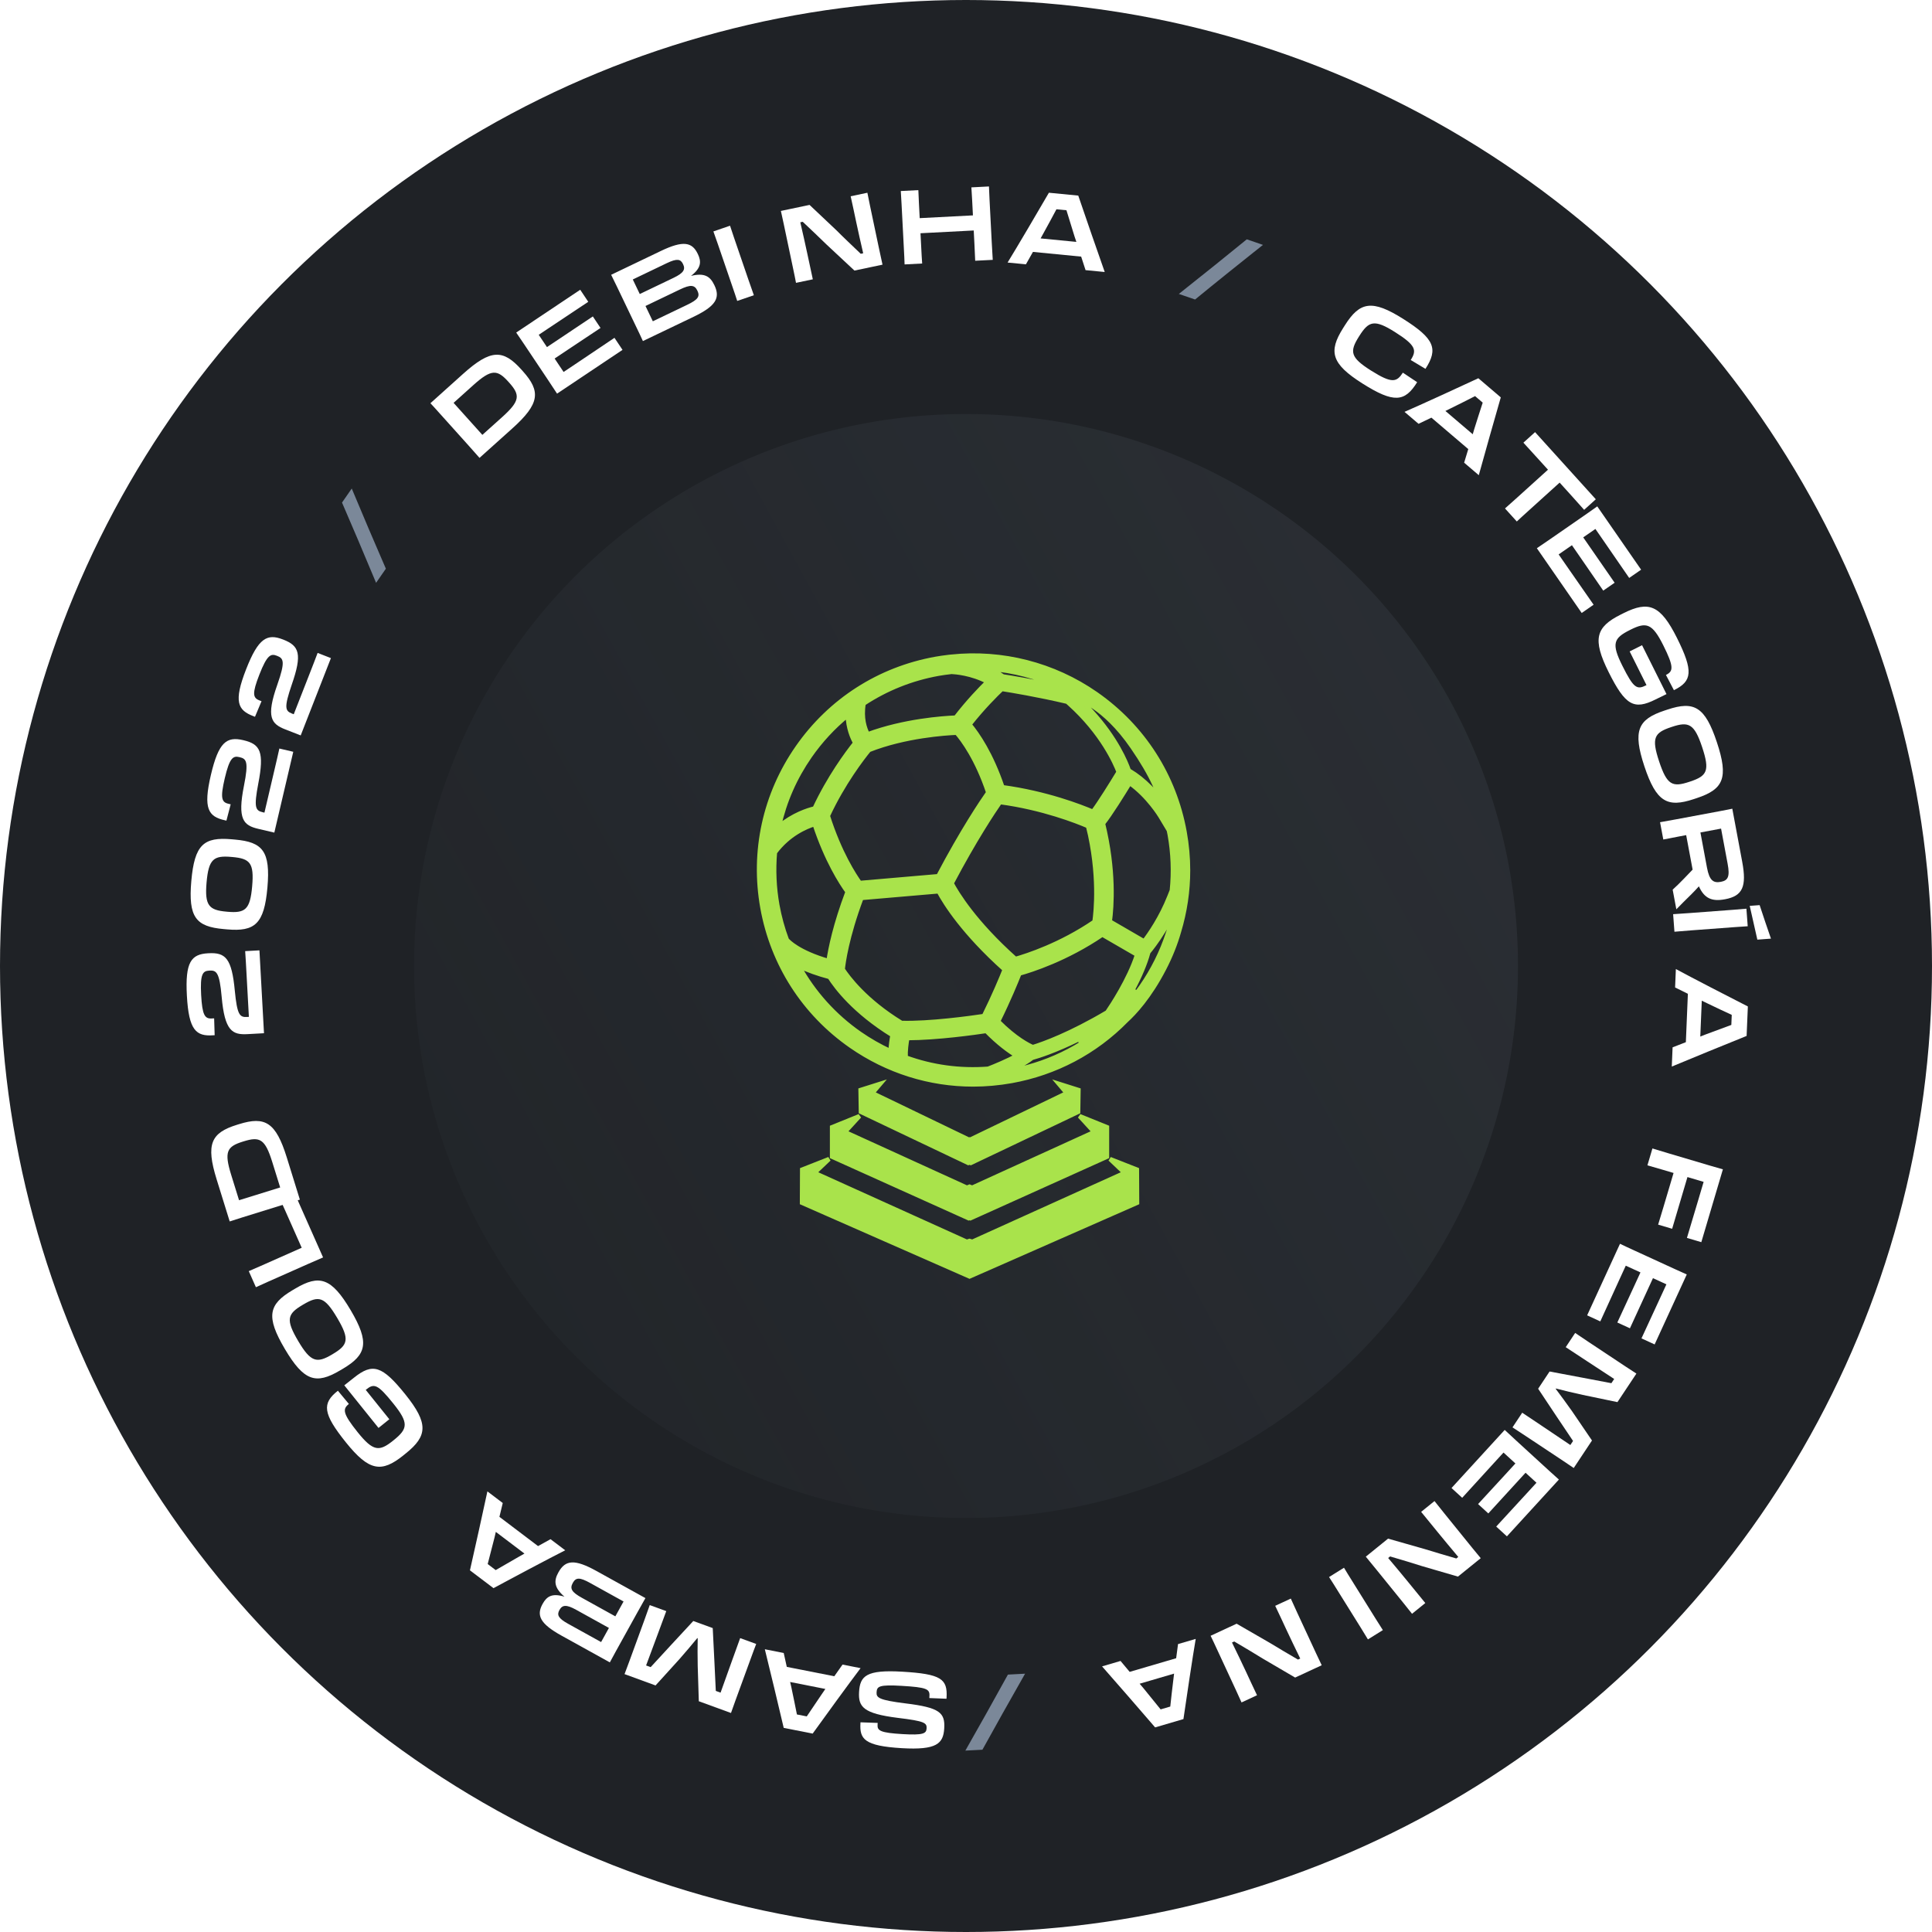 <?xml version="1.0" encoding="UTF-8"?> <svg xmlns="http://www.w3.org/2000/svg" width="112" height="112" viewBox="0 0 112 112" fill="none"><circle cx="56" cy="56" r="56" fill="#1F2226"></circle><g filter="url(#filter0_b_2793_35032)"><circle cx="56" cy="56" r="32" fill="url(#paint0_linear_2793_35032)" fill-opacity="0.15"></circle></g><path d="M49.337 60.639C51.435 62.096 53.88 62.868 56.411 62.868C57.15 62.868 57.898 62.8 58.635 62.669C61.188 62.209 63.492 60.993 65.291 59.158C65.745 58.745 66.635 57.804 67.488 56.153C67.859 55.438 68.145 54.718 68.344 54.016C68.697 52.848 68.874 51.657 68.874 50.456C68.874 49.718 68.807 48.976 68.673 48.233C68.087 44.974 66.269 42.135 63.552 40.237L63.535 40.225C61.082 38.518 58.097 37.754 55.132 38.07H55.117C55.087 38.07 55.054 38.074 55.019 38.081C54.72 38.117 54.473 38.152 54.239 38.194C50.969 38.782 48.126 40.606 46.229 43.333C44.333 46.059 43.613 49.361 44.199 52.629C44.786 55.898 46.611 58.742 49.337 60.639V60.639ZM45.158 47.91C45.483 46.447 46.085 45.08 46.951 43.834C47.571 42.944 48.306 42.148 49.143 41.467C49.168 42.208 49.401 42.756 49.577 43.068C49.106 43.659 48.069 45.056 47.223 46.865C46.821 46.96 45.992 47.225 45.159 47.91H45.158ZM58.138 39.208C57.891 39.031 57.634 38.886 57.382 38.767C58.755 38.876 60.095 39.229 61.352 39.815C59.864 39.488 58.612 39.283 58.142 39.211L58.138 39.208V39.208ZM66.326 54.57L64.337 53.417C64.454 52.554 64.606 50.468 63.943 47.741C64.365 47.213 65.109 46.015 65.488 45.393C66.565 46.153 67.262 47.307 67.269 47.319L67.756 48.131L67.771 48.201C67.784 48.262 67.797 48.325 67.809 48.388C68.001 49.456 68.042 50.545 67.932 51.623L67.791 51.977C67.303 53.208 66.651 54.144 66.326 54.57V54.57ZM48.093 56.639C48.472 57.236 49.529 58.648 51.738 60.011C51.691 60.262 51.641 60.593 51.626 60.939C51.005 60.653 50.405 60.31 49.839 59.917C48.373 58.897 47.16 57.551 46.309 56.001C46.819 56.246 47.416 56.46 48.093 56.639H48.093ZM63.077 47.893C63.769 50.706 63.527 52.884 63.447 53.432C61.476 54.779 59.529 55.402 58.866 55.59C56.493 53.473 55.469 51.775 55.168 51.208C56.505 48.671 57.596 47.039 57.971 46.5C60.447 46.831 62.431 47.615 63.078 47.894L63.077 47.893ZM55.457 42.477C55.821 42.898 56.632 43.986 57.288 45.942C56.914 46.475 55.788 48.145 54.394 50.792L49.844 51.185C49.529 50.747 48.672 49.437 47.991 47.295C48.873 45.393 50.008 43.928 50.376 43.48C52.463 42.653 54.842 42.503 55.457 42.478V42.477ZM63.36 47.058C62.658 46.758 60.648 45.975 58.113 45.633C57.459 43.7 56.668 42.555 56.205 42C56.989 41.007 57.742 40.262 58.08 39.942C58.611 40.025 60.151 40.278 61.865 40.681L61.993 40.795C63.904 42.512 64.666 44.276 64.846 44.753C64.455 45.401 63.758 46.52 63.359 47.057L63.36 47.058ZM49.939 52.057L54.417 51.672C54.8 52.386 55.866 54.082 58.242 56.208C58.053 56.683 57.623 57.72 57.038 58.899C56.235 59.019 53.868 59.346 52.26 59.298C50.162 58.017 49.151 56.647 48.854 56.192C48.894 55.809 49.091 54.319 49.939 52.057H49.939ZM52.599 60.181C54.331 60.178 56.571 59.859 57.175 59.768C57.88 60.487 58.496 60.935 58.945 61.205C58.412 61.496 57.684 61.801 57.287 61.954C55.647 62.078 54.039 61.859 52.504 61.299C52.487 60.902 52.548 60.467 52.599 60.181V60.181ZM65.916 55.347C65.451 56.794 64.435 58.321 64.188 58.681C62.034 59.959 60.486 60.512 59.872 60.701C59.641 60.603 58.87 60.226 57.864 59.211C58.477 57.97 58.913 56.904 59.097 56.438C59.777 56.249 61.807 55.607 63.904 54.181L65.916 55.346L65.916 55.347ZM55.421 41.577C55.405 41.584 55.389 41.592 55.374 41.6C54.664 41.63 52.417 41.785 50.303 42.566C50.129 42.232 49.923 41.63 50.066 40.789C50.722 40.356 51.415 39.994 52.137 39.705C52.861 39.415 53.615 39.2 54.394 39.059C54.623 39.018 54.867 38.985 55.163 38.951C55.379 38.961 56.322 39.03 57.251 39.521C56.829 39.934 56.134 40.656 55.421 41.577L55.421 41.577ZM49.133 51.702C48.417 53.597 48.138 54.973 48.029 55.709C46.28 55.201 45.697 54.576 45.615 54.479C45.37 53.824 45.186 53.149 45.064 52.474C44.884 51.467 44.837 50.439 44.925 49.416C45.712 48.362 46.714 47.936 47.223 47.777C47.922 49.891 48.758 51.186 49.133 51.701V51.702ZM59.45 61.589C59.595 61.503 59.714 61.421 59.805 61.346L59.83 61.326L59.859 61.319C60.202 61.224 61.15 60.928 62.559 60.235L62.701 60.491C61.73 61.095 60.675 61.555 59.566 61.856L58.561 62.13L59.45 61.59V61.589ZM66.562 55.236L66.581 55.192L66.593 55.176C66.72 55.025 67.056 54.606 67.442 53.977L68.112 52.881L67.706 54.099C67.347 55.197 66.827 56.239 66.162 57.195C66.078 57.318 65.988 57.435 65.9 57.554L65.653 57.399C66.082 56.599 66.388 55.873 66.563 55.237L66.562 55.236ZM67.269 46.238L66.688 45.65C66.298 45.256 65.894 44.934 65.485 44.693L65.44 44.665L65.421 44.615C65.282 44.219 64.714 42.807 63.279 41.244L62.396 40.28L63.471 41.024C64.002 41.392 64.812 42.086 65.651 43.311C66.215 44.131 66.631 44.843 66.926 45.486L67.27 46.237L67.269 46.238ZM64.347 67.189L65.193 67.994L56.366 71.985L56.205 71.935L56.044 71.985L47.217 67.994L48.063 67.189L46.501 67.803L46.492 69.728L56.205 74L65.919 69.728L65.909 67.803L64.347 67.189H64.347ZM63.43 65.626L56.356 68.851L56.205 68.789L56.053 68.851L48.98 65.626L49.826 64.7L48.234 65.344V67.057L56.154 70.625L56.205 70.604L56.255 70.625L64.175 67.057V65.344L62.583 64.7L63.43 65.626V65.626ZM61.838 63.37L56.235 66.07L56.205 66.055L56.174 66.07L50.572 63.37L51.035 62.825L49.886 63.188L49.907 64.458L56.133 67.42L56.205 67.395L56.275 67.42L62.502 64.458L62.522 63.188L61.374 62.825L61.837 63.37H61.838Z" fill="#A9E34B" stroke="#A9E34B" stroke-width="0.25"></path><path d="M52.299 96.909C50.22 96.787 49.856 97.156 49.801 98.084C49.751 98.947 50.041 99.336 52.051 99.587C53.603 99.774 53.735 99.878 53.716 100.196C53.699 100.495 53.524 100.599 52.321 100.528C51.045 100.453 50.854 100.328 50.873 99.998L50.88 99.879L49.884 99.844L49.881 99.898C49.828 100.809 50.098 101.215 52.279 101.343C54.297 101.462 54.686 101.082 54.738 100.195C54.791 99.291 54.484 98.99 52.497 98.748C50.952 98.555 50.798 98.419 50.816 98.108L50.817 98.096C50.836 97.76 50.969 97.654 52.263 97.73C53.706 97.815 53.905 97.911 53.881 98.312L53.874 98.438L54.869 98.478L54.873 98.412C54.937 97.328 54.557 97.041 52.299 96.909Z" fill="white"></path><path d="M47.111 100.498C47.693 99.684 49.337 97.427 49.889 96.704L48.842 96.498L48.365 97.174L45.611 96.631L45.433 95.826L44.338 95.609C44.557 96.484 45.208 99.2 45.433 100.167L47.111 100.498ZM47.633 98.222C47.333 98.659 47.031 99.106 46.769 99.501L46.198 99.389C46.104 98.905 45.987 98.35 45.877 97.821L45.805 97.507L47.847 97.91L47.633 98.222Z" fill="white"></path><path d="M43.838 95.302L42.908 94.963C42.749 95.416 42.559 95.934 42.415 96.329C42.226 96.847 41.96 97.593 41.772 98.125L41.496 98.024C41.468 97.522 41.438 96.904 41.414 96.308L41.318 94.382L40.191 93.971L38.895 95.369C38.486 95.807 38.061 96.271 37.72 96.645L37.455 96.548C37.681 95.947 37.987 95.127 38.11 94.788C38.275 94.338 38.456 93.842 38.624 93.398L37.666 93.049C37.575 93.316 37.489 93.552 37.345 93.947L36.47 96.342C36.367 96.624 36.299 96.81 36.205 97.05L38.003 97.707L39.392 96.176C39.751 95.771 40.114 95.335 40.423 94.962L40.446 94.971C40.436 95.452 40.436 96.028 40.447 96.575L40.511 98.623L42.376 99.304C42.459 99.059 42.527 98.873 42.632 98.586L43.509 96.185C43.651 95.796 43.737 95.559 43.838 95.302Z" fill="white"></path><path d="M36.943 93.486C37.155 93.102 37.277 92.882 37.416 92.643L34.576 91.071C33.317 90.374 32.775 90.424 32.377 91.143L32.365 91.164C32.098 91.647 32.119 92.042 32.722 92.562C32.001 92.341 31.695 92.548 31.459 92.973L31.453 92.984C31.087 93.645 31.301 94.127 32.555 94.821L35.353 96.37C35.467 96.152 35.566 95.974 35.711 95.711L36.943 93.486ZM32.931 94.131C32.358 93.814 32.275 93.617 32.429 93.339L32.435 93.329C32.595 93.04 32.822 93.001 33.395 93.318L35.3 94.373L34.847 95.192L32.931 94.131ZM33.735 92.628C33.147 92.303 33.021 92.096 33.202 91.771L33.207 91.76C33.385 91.44 33.603 91.43 34.212 91.767L36.148 92.84L35.672 93.701L33.735 92.628Z" fill="white"></path><path d="M28.607 92.066C29.487 91.589 31.953 90.28 32.766 89.872L31.915 89.228L31.191 89.628L28.952 87.933L29.145 87.131L28.255 86.457C28.069 87.339 27.465 90.065 27.243 91.034L28.607 92.066ZM30.073 90.249C29.612 90.51 29.144 90.78 28.736 91.02L28.272 90.669C28.399 90.193 28.537 89.643 28.671 89.119L28.743 88.805L30.403 90.062L30.073 90.249Z" fill="white"></path><path d="M23.503 80.841C22.154 79.161 21.605 78.995 20.515 79.87C20.375 79.983 20.127 80.182 19.959 80.309L21.943 82.779L22.57 82.275L21.202 80.572L21.212 80.565C21.685 80.177 21.888 80.229 22.809 81.375C23.703 82.489 23.649 82.824 22.821 83.489L22.784 83.519C21.988 84.158 21.635 84.149 20.737 83.031C19.862 81.941 19.86 81.689 20.207 81.403L20.225 81.388L19.588 80.622C18.659 81.353 18.706 81.939 20.054 83.618C21.396 85.288 22.114 85.388 23.378 84.374L23.527 84.253C24.786 83.243 24.848 82.516 23.503 80.841Z" fill="white"></path><path d="M20.325 75.946C19.213 74.067 18.513 73.874 17.124 74.696L16.959 74.793C15.565 75.618 15.402 76.321 16.513 78.201C17.622 80.075 18.317 80.271 19.711 79.446L19.876 79.349C21.265 78.527 21.433 77.821 20.325 75.946ZM19.55 76.405C20.28 77.639 20.182 77.969 19.289 78.497L19.248 78.522C18.37 79.041 18.018 78.977 17.288 77.743C16.552 76.498 16.653 76.173 17.546 75.645L17.587 75.621C18.481 75.092 18.814 75.16 19.55 76.405Z" fill="white"></path><path d="M16.953 68.89L16.119 69.26C16.32 69.696 16.697 70.546 16.974 71.171L17.49 72.334L15.121 73.385C14.841 73.509 14.633 73.602 14.422 73.689L14.835 74.621C15.041 74.523 15.244 74.433 15.529 74.307L17.86 73.273C18.239 73.105 18.475 73 18.729 72.894L16.953 68.89Z" fill="white"></path><path d="M16.483 69.818C16.861 69.701 17.096 69.628 17.384 69.545L16.627 67.104C15.99 65.052 15.365 64.7 13.864 65.166L13.738 65.205C12.237 65.671 11.921 66.315 12.558 68.367L13.316 70.808C13.555 70.727 13.75 70.667 14.042 70.576L16.483 69.818ZM13.401 68.105C12.983 66.758 13.156 66.466 14.084 66.178L14.13 66.164C15.058 65.876 15.367 66.019 15.784 67.365L16.242 68.838L13.858 69.578L13.401 68.105Z" fill="white"></path><path d="M15.04 55.093L14.213 55.138C14.233 55.395 14.268 56.018 14.288 56.396L14.428 58.948L14.309 58.955C13.889 58.978 13.748 58.817 13.613 57.442C13.437 55.553 13.075 55.206 12.087 55.261L12.063 55.262C11.08 55.316 10.727 55.774 10.834 57.721C10.944 59.734 11.372 60.083 12.354 60.017L12.444 60.012L12.414 59.035L12.276 59.042C11.875 59.064 11.725 58.856 11.661 57.682C11.593 56.454 11.759 56.288 12.124 56.268L12.142 56.267C12.543 56.245 12.723 56.349 12.85 57.785C13.025 59.77 13.47 59.998 14.345 59.95L15.304 59.897L15.04 55.093Z" fill="white"></path><path d="M15.502 51.456C15.688 49.346 15.229 48.812 13.621 48.671L13.43 48.654C11.816 48.512 11.277 48.959 11.091 51.069C10.906 53.179 11.358 53.718 12.972 53.86L13.164 53.877C14.771 54.018 15.317 53.566 15.502 51.456ZM14.618 51.379C14.499 52.73 14.221 52.946 13.181 52.855L13.133 52.85C12.111 52.761 11.857 52.497 11.976 51.147C12.095 49.796 12.39 49.587 13.412 49.677L13.46 49.681C14.5 49.772 14.736 50.028 14.618 51.379Z" fill="white"></path><path d="M17.001 43.582L16.195 43.393C16.142 43.645 15.999 44.253 15.913 44.621L15.33 47.11L15.213 47.082C14.805 46.986 14.714 46.793 14.971 45.435C15.333 43.573 15.084 43.139 14.12 42.913L14.096 42.907C13.138 42.683 12.67 43.023 12.226 44.922C11.766 46.885 12.078 47.34 13.039 47.553L13.126 47.573L13.373 46.627L13.239 46.595C12.847 46.503 12.762 46.261 13.03 45.117C13.311 43.919 13.516 43.807 13.872 43.89L13.89 43.894C14.281 43.986 14.425 44.137 14.143 45.55C13.753 47.504 14.116 47.848 14.969 48.048L15.903 48.267L17.001 43.582Z" fill="white"></path><path d="M19.184 38.151L18.413 37.85C18.325 38.093 18.098 38.674 17.96 39.026L17.029 41.406L16.918 41.363C16.526 41.21 16.465 41.005 16.911 39.698C17.534 37.906 17.349 37.441 16.427 37.08L16.405 37.072C15.488 36.713 14.977 36.984 14.267 38.8C13.533 40.678 13.777 41.172 14.698 41.52L14.782 41.552L15.161 40.65L15.032 40.6C14.658 40.453 14.608 40.202 15.036 39.107C15.483 37.961 15.702 37.879 16.043 38.013L16.06 38.019C16.434 38.165 16.555 38.335 16.076 39.694C15.412 41.573 15.722 41.965 16.538 42.284L17.432 42.633L19.184 38.151Z" fill="white"></path><path d="M21.802 33.787L22.369 32.968C21.899 31.898 20.822 29.364 20.391 28.321L19.827 29.135C20.234 30.066 21.264 32.487 21.802 33.787Z" fill="#7B8899"></path><path d="M27.173 25.839C27.438 26.134 27.602 26.317 27.798 26.544L29.7 24.836C31.298 23.401 31.357 22.686 30.307 21.516L30.219 21.418C29.168 20.249 28.451 20.232 26.853 21.667L24.952 23.375C25.125 23.558 25.261 23.71 25.465 23.938L27.173 25.839ZM27.442 22.323C28.491 21.381 28.829 21.416 29.479 22.139L29.511 22.175C30.161 22.898 30.159 23.238 29.11 24.18L27.963 25.21L26.295 23.354L27.442 22.323Z" fill="white"></path><path d="M31.761 22.014C32.004 22.378 32.144 22.587 32.293 22.82L36.088 20.282L35.621 19.584C35.066 19.962 33.994 20.679 33.32 21.13L32.672 21.563L32.152 20.785L32.955 20.248C33.503 19.881 33.823 19.668 34.813 19.012L34.367 18.344L31.708 20.122L31.231 19.409L31.75 19.062C32.398 18.628 33.346 17.994 34.102 17.496L33.636 16.797L29.925 19.279C30.067 19.48 30.18 19.65 30.347 19.899L31.761 22.014Z" fill="white"></path><path d="M36.858 18.898C37.048 19.293 37.157 19.52 37.27 19.772L40.198 18.369C41.496 17.747 41.77 17.276 41.415 16.535L41.404 16.514C41.166 16.016 40.831 15.803 40.058 15.994C40.656 15.535 40.665 15.165 40.455 14.726L40.449 14.716C40.123 14.034 39.606 13.928 38.313 14.548L35.429 15.93C35.541 16.149 35.629 16.334 35.759 16.604L36.858 18.898ZM38.658 15.254C39.248 14.972 39.457 15.018 39.594 15.305L39.599 15.316C39.742 15.613 39.642 15.821 39.052 16.104L37.088 17.045L36.684 16.201L38.658 15.254ZM39.416 16.781C40.023 16.49 40.264 16.508 40.425 16.843L40.43 16.854C40.588 17.184 40.469 17.367 39.842 17.668L37.845 18.625L37.42 17.738L39.416 16.781Z" fill="white"></path><path d="M42.43 16.53C42.572 16.944 42.652 17.177 42.737 17.445L43.702 17.115C43.599 16.833 43.535 16.645 43.383 16.203L42.558 13.796C42.459 13.507 42.399 13.331 42.321 13.085L41.356 13.416C41.443 13.652 41.507 13.839 41.605 14.123L42.43 16.53Z" fill="white"></path><path d="M46.145 16.397L47.12 16.192C47.016 15.724 46.891 15.131 46.804 14.72C46.708 14.262 46.526 13.454 46.394 12.887L46.535 12.857C46.994 13.288 47.5 13.77 47.924 14.184L49.533 15.685L51.16 15.343C51.095 15.062 51.044 14.822 50.953 14.387L50.439 11.944C50.374 11.633 50.33 11.428 50.283 11.174L49.314 11.378C49.418 11.84 49.544 12.439 49.638 12.886C49.718 13.267 49.923 14.187 50.04 14.683L49.899 14.713C49.447 14.281 48.842 13.709 48.507 13.368L46.931 11.879L45.269 12.228C45.328 12.48 45.37 12.679 45.435 12.991L45.959 15.48C46.059 15.956 46.09 16.102 46.145 16.397Z" fill="white"></path><path d="M52.44 15.329L53.459 15.276C53.437 14.977 53.427 14.779 53.403 14.312L53.362 13.521L56.448 13.361L56.489 14.151C56.511 14.589 56.524 14.835 56.533 15.116L57.551 15.064C57.53 14.764 57.52 14.567 57.495 14.099L57.364 11.559C57.348 11.253 57.338 11.067 57.331 10.809L56.312 10.862C56.331 11.114 56.341 11.311 56.357 11.611L56.402 12.486L53.316 12.646L53.271 11.771C53.255 11.465 53.246 11.28 53.238 11.022L52.22 11.074C52.239 11.326 52.249 11.524 52.264 11.823L52.396 14.364C52.419 14.801 52.432 15.047 52.44 15.329Z" fill="white"></path><path d="M60.806 11.173C60.306 12.04 58.89 14.446 58.411 15.22L59.474 15.323L59.881 14.603L62.676 14.876L62.931 15.66L64.042 15.768C63.739 14.919 62.827 12.28 62.508 11.339L60.806 11.173ZM60.508 13.489C60.765 13.026 61.022 12.55 61.243 12.132L61.823 12.188C61.964 12.66 62.134 13.201 62.295 13.717L62.398 14.023L60.325 13.821L60.508 13.489Z" fill="white"></path><path d="M68.338 17.04L69.281 17.363C70.183 16.619 72.328 14.894 73.215 14.196L72.278 13.874C71.493 14.519 69.443 16.169 68.338 17.04Z" fill="#7B8899"></path><path d="M78.988 22.235C80.809 23.386 81.443 23.304 82.154 22.156L81.325 21.604C80.97 22.153 80.701 22.253 79.479 21.481C78.282 20.724 78.224 20.39 78.778 19.512L78.804 19.471C79.349 18.609 79.675 18.496 80.873 19.253C82.1 20.028 82.134 20.312 81.781 20.87L82.636 21.382C83.38 20.227 83.169 19.639 81.353 18.492C79.542 17.348 78.83 17.487 77.965 18.856L77.862 19.019C77 20.383 77.177 21.091 78.988 22.235Z" fill="white"></path><path d="M85.701 21.927C84.794 22.352 82.257 23.516 81.421 23.876L82.234 24.569L82.98 24.212L85.117 26.034L84.878 26.823L85.727 27.547C85.964 26.677 86.725 23.99 87.002 23.036L85.701 21.927ZM84.132 23.656C84.607 23.422 85.09 23.18 85.511 22.963L85.954 23.341C85.8 23.808 85.63 24.35 85.467 24.865L85.376 25.174L83.792 23.824L84.132 23.656Z" fill="white"></path><path d="M87.967 28.831C87.642 29.125 87.46 29.29 87.246 29.475L87.931 30.231C88.149 30.025 88.296 29.893 88.643 29.579L90.414 27.977L91.114 28.751C91.275 28.929 91.553 29.236 91.834 29.556L92.511 28.944L88.989 25.051L88.313 25.662C88.599 25.97 89.05 26.468 89.359 26.811L89.738 27.229L87.967 28.831Z" fill="white"></path><path d="M89.891 31.236C89.531 31.485 89.323 31.629 89.093 31.781L91.693 35.535L92.383 35.056C91.996 34.507 91.261 33.447 90.8 32.781L90.356 32.14L91.126 31.607L91.675 32.401C92.051 32.944 92.27 33.259 92.942 34.239L93.602 33.782L91.781 31.152L92.487 30.664L92.842 31.177C93.286 31.818 93.935 32.755 94.446 33.504L95.137 33.025L92.595 29.355C92.396 29.5 92.229 29.617 91.982 29.788L89.891 31.236Z" fill="white"></path><path d="M93.257 38.968C94.22 40.895 94.722 41.174 95.972 40.549C96.133 40.469 96.418 40.327 96.608 40.238L95.192 37.404L94.473 37.763L95.449 39.717L95.439 39.722C94.894 40.001 94.706 39.907 94.049 38.592C93.411 37.315 93.534 36.998 94.484 36.524L94.527 36.502C95.44 36.046 95.783 36.13 96.424 37.413C97.049 38.663 96.998 38.91 96.598 39.117L96.576 39.127L97.038 40.01C98.1 39.493 98.178 38.91 97.216 36.983C96.259 35.067 95.577 34.818 94.128 35.541L93.956 35.627C92.512 36.349 92.297 37.046 93.257 38.968Z" fill="white"></path><path d="M95.327 44.425C96.016 46.497 96.659 46.834 98.19 46.325L98.373 46.264C99.91 45.753 100.218 45.101 99.529 43.028C98.843 40.961 98.205 40.623 96.668 41.134L96.486 41.194C94.954 41.703 94.641 42.358 95.327 44.425ZM96.181 44.141C95.729 42.78 95.894 42.478 96.88 42.151L96.925 42.136C97.893 41.814 98.223 41.951 98.675 43.312C99.131 44.684 98.964 44.98 97.979 45.307L97.933 45.322C96.948 45.65 96.637 45.513 96.181 44.141Z" fill="white"></path><path d="M97.186 47.493C96.755 47.574 96.508 47.62 96.235 47.665L96.423 48.667C96.711 48.607 96.911 48.57 97.371 48.484L97.749 48.413L98.123 50.413L97.637 50.919C97.407 51.157 97.181 51.382 96.966 51.575L97.179 52.713C97.466 52.422 97.743 52.138 98.012 51.88C98.183 51.714 98.34 51.544 98.487 51.382C98.803 52.092 99.257 52.27 99.988 52.133L100.006 52.13C101.02 51.94 101.267 51.4 100.997 49.955L100.423 46.882C100.182 46.933 99.982 46.971 99.687 47.026L97.186 47.493ZM100.153 50.076C100.292 50.819 100.175 51.042 99.762 51.12L99.75 51.122C99.326 51.201 99.095 51.043 98.956 50.3L98.575 48.259L99.772 48.035L100.153 50.076Z" fill="white"></path><path d="M102.008 52.471L101.433 52.514L101.875 54.472L102.664 54.413C102.512 53.979 102.157 52.935 102.008 52.471ZM97.957 52.93C97.52 52.963 97.275 52.981 96.993 52.996L97.069 54.014C97.368 53.985 97.565 53.97 98.032 53.935L100.569 53.746C100.874 53.723 101.059 53.709 101.317 53.696L101.241 52.678C100.99 52.703 100.793 52.718 100.494 52.74L97.957 52.93Z" fill="white"></path><path d="M101.325 58.345C100.431 57.893 97.95 56.612 97.152 56.176L97.107 57.244L97.848 57.611L97.731 60.416L96.962 60.715L96.915 61.83C97.746 61.48 100.331 60.423 101.253 60.054L101.325 58.345ZM98.996 58.175C99.472 58.406 99.961 58.636 100.391 58.834L100.367 59.416C99.904 59.583 99.373 59.783 98.866 59.972L98.567 60.091L98.654 58.011L98.996 58.175Z" fill="white"></path><path d="M96.718 66.857C96.298 66.733 96.062 66.663 95.793 66.577L95.503 67.555C95.793 67.635 95.983 67.691 96.431 67.824L97.018 67.998L96.747 68.912C96.553 69.568 96.299 70.425 96.124 70.993L96.936 71.233L97.823 68.236L98.761 68.514L98.446 69.578C98.19 70.441 97.999 71.085 97.793 71.763L98.627 72.01L99.878 67.787C99.64 67.723 99.445 67.665 99.157 67.58L96.718 66.857Z" fill="white"></path><path d="M94.788 72.512C94.39 72.329 94.161 72.224 93.913 72.103L92.008 76.252L92.771 76.603C93.046 75.99 93.584 74.818 93.922 74.082L94.248 73.373L95.099 73.763L94.695 74.641C94.42 75.241 94.26 75.59 93.758 76.667L94.489 77.002L95.824 74.096L96.603 74.454L96.343 75.021C96.017 75.73 95.542 76.766 95.158 77.587L95.921 77.938L97.784 73.881C97.558 73.784 97.373 73.699 97.1 73.573L94.788 72.512Z" fill="white"></path><path d="M91.314 77.272L90.767 78.097C91.17 78.357 91.63 78.662 91.98 78.895C92.44 79.2 93.103 79.633 93.576 79.94L93.414 80.185C92.919 80.094 92.311 79.979 91.725 79.864L89.831 79.507L89.168 80.506L90.224 82.094C90.555 82.594 90.907 83.115 91.191 83.534L91.035 83.769C90.503 83.409 89.776 82.92 89.477 82.721C89.077 82.455 88.637 82.163 88.245 81.896L87.681 82.746C87.919 82.897 88.129 83.036 88.479 83.269L90.604 84.679C90.854 84.845 91.019 84.954 91.231 85.102L92.289 83.507L91.126 81.799C90.815 81.355 90.476 80.9 90.186 80.513L90.199 80.493C90.665 80.615 91.225 80.749 91.759 80.865L93.765 81.282L94.864 79.628C94.645 79.49 94.48 79.38 94.225 79.211L92.096 77.798C91.751 77.569 91.541 77.43 91.314 77.272Z" fill="white"></path><path d="M87.938 83.551C87.615 83.255 87.429 83.085 87.229 82.894L84.146 86.262L84.765 86.829C85.215 86.33 86.086 85.378 86.633 84.781L87.16 84.206L87.85 84.838L87.198 85.55C86.752 86.037 86.493 86.32 85.686 87.192L86.279 87.735L88.438 85.376L89.071 85.956L88.65 86.416C88.123 86.991 87.353 87.832 86.737 88.496L87.357 89.064L90.371 85.771C90.186 85.609 90.035 85.472 89.814 85.269L87.938 83.551Z" fill="white"></path><path d="M83.159 87.018L82.385 87.644C82.692 88.014 83.073 88.485 83.337 88.811C83.632 89.175 84.162 89.811 84.537 90.256L84.425 90.347C83.821 90.172 83.151 89.973 82.585 89.799L80.468 89.196L79.177 90.242C79.362 90.462 79.517 90.653 79.796 90.998L81.367 92.938C81.567 93.185 81.699 93.349 81.857 93.553L82.626 92.93C82.323 92.565 81.938 92.09 81.651 91.735C81.406 91.432 80.804 90.707 80.474 90.319L80.586 90.228C81.186 90.406 81.984 90.64 82.438 90.79L84.52 91.397L85.84 90.329C85.672 90.132 85.544 89.974 85.344 89.727L83.743 87.749C83.438 87.371 83.343 87.255 83.159 87.018Z" fill="white"></path><path d="M78.419 91.706C78.187 91.335 78.057 91.126 77.913 90.883L77.047 91.423C77.211 91.674 77.316 91.842 77.563 92.239L78.909 94.398C79.071 94.658 79.169 94.816 79.3 95.038L80.166 94.499C80.028 94.288 79.923 94.12 79.764 93.865L78.419 91.706Z" fill="white"></path><path d="M74.829 92.671L73.925 93.091C74.133 93.523 74.388 94.073 74.564 94.454C74.761 94.879 75.121 95.625 75.376 96.148L75.246 96.208C74.702 95.892 74.1 95.536 73.594 95.228L71.688 94.128L70.18 94.828C70.307 95.086 70.411 95.309 70.597 95.712L71.648 97.977C71.782 98.265 71.87 98.456 71.973 98.692L72.871 98.275C72.666 97.848 72.409 97.293 72.217 96.879C72.053 96.525 71.645 95.676 71.42 95.218L71.551 95.158C72.089 95.477 72.807 95.898 73.21 96.154L75.081 97.25L76.621 96.536C76.507 96.304 76.421 96.119 76.288 95.831L75.217 93.523C75.013 93.082 74.95 92.946 74.829 92.671Z" fill="white"></path><path d="M68.605 99.657C68.746 98.666 69.161 95.905 69.317 95.009L68.292 95.309L68.183 96.129L65.488 96.92L64.959 96.287L63.888 96.602C64.486 97.276 66.318 99.384 66.964 100.139L68.605 99.657ZM68.017 97.397C67.952 97.923 67.891 98.46 67.842 98.931L67.283 99.095C66.976 98.71 66.616 98.271 66.275 97.852L66.065 97.607L68.063 97.021L68.017 97.397Z" fill="white"></path><path d="M59.425 97.025L58.43 97.078C57.871 98.104 56.525 100.506 55.963 101.484L56.952 101.433C57.44 100.542 58.726 98.246 59.425 97.025Z" fill="#7B8899"></path><defs><filter id="filter0_b_2793_35032" x="0" y="0" width="112" height="112" filterUnits="userSpaceOnUse" color-interpolation-filters="sRGB"><feFlood flood-opacity="0" result="BackgroundImageFix"></feFlood><feGaussianBlur in="BackgroundImageFix" stdDeviation="12"></feGaussianBlur><feComposite in2="SourceAlpha" operator="in" result="effect1_backgroundBlur_2793_35032"></feComposite><feBlend mode="normal" in="SourceGraphic" in2="effect1_backgroundBlur_2793_35032" result="shape"></feBlend></filter><linearGradient id="paint0_linear_2793_35032" x1="103.5" y1="17.5" x2="-0.5" y2="74.5" gradientUnits="userSpaceOnUse"><stop stop-color="#7B8899"></stop><stop offset="1" stop-color="#7B8899" stop-opacity="0"></stop></linearGradient></defs></svg> 